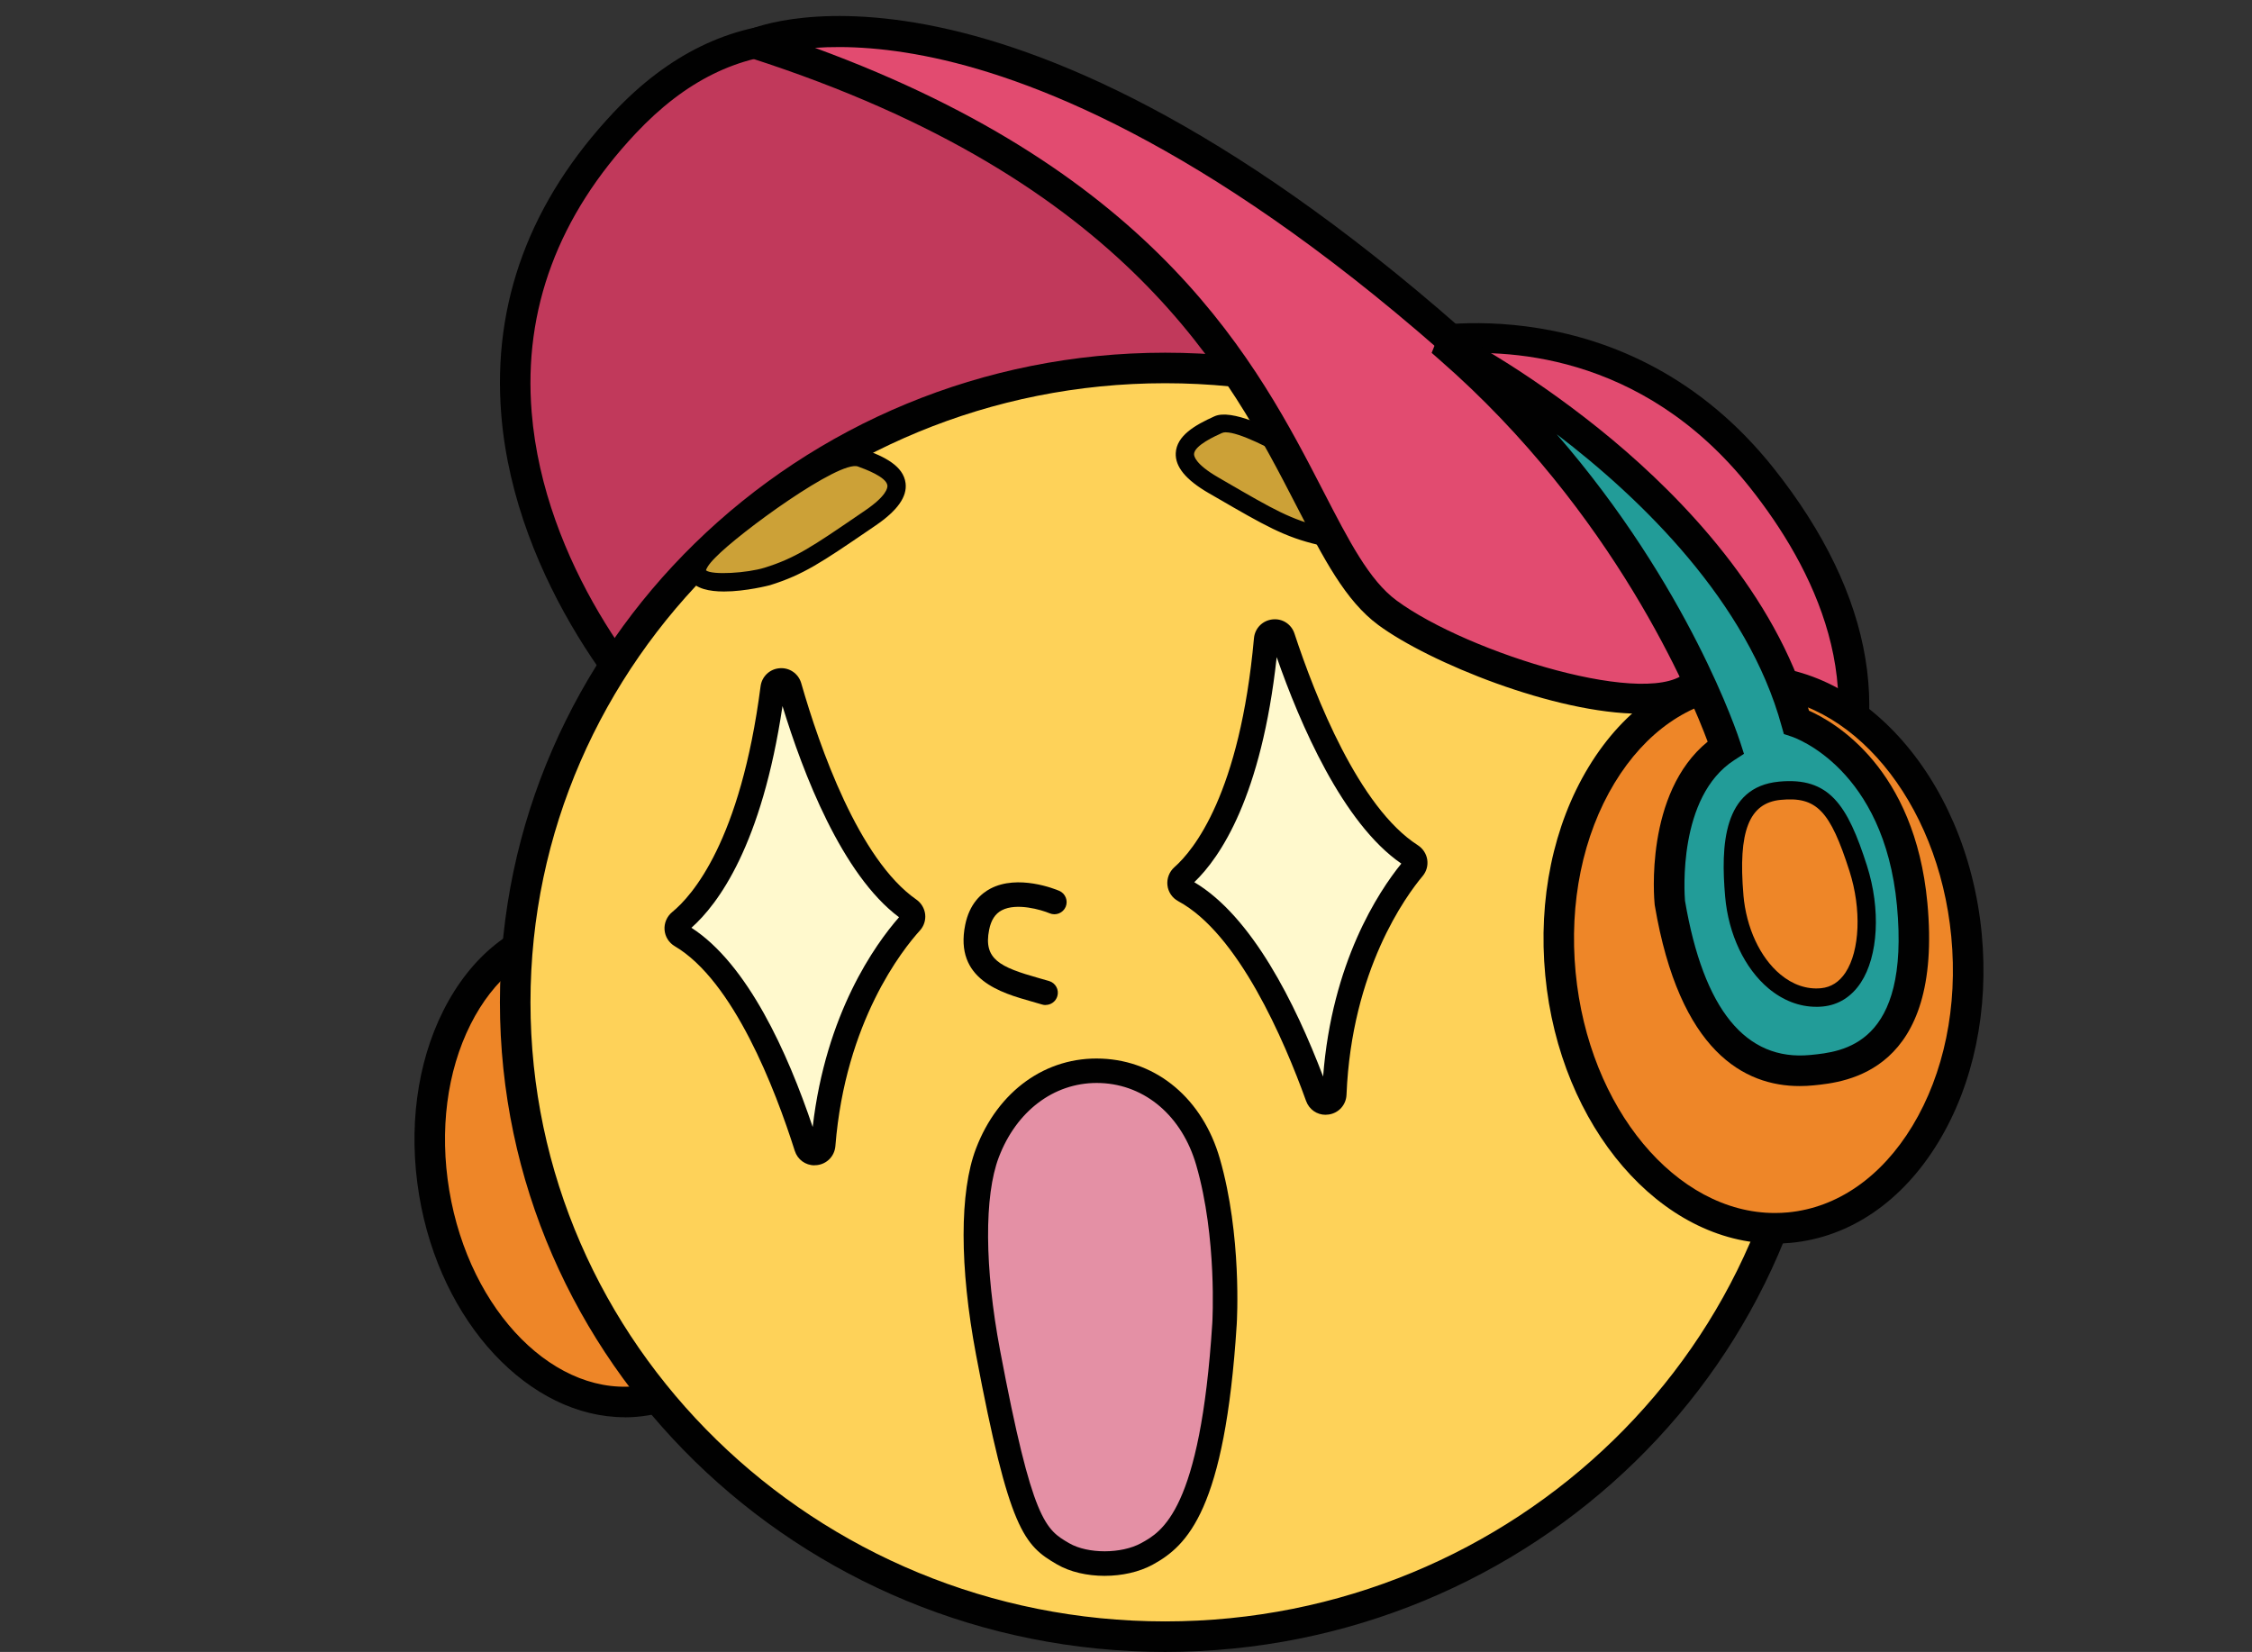 <svg viewBox="0 0 552.6 405.37" xmlns="http://www.w3.org/2000/svg" id="Calque_3">
  <rect x="0" y="0" width="552.6" height="405.37" fill="#333333" stroke="none"/>
  <defs>
    <style>
      .cls-1 {
        fill: #c1395b;
      }

      .cls-2 {
        fill: #fed259;
      }

      .cls-3 {
        fill: #e490a5;
      }

      .cls-4 {
        fill: #fff9cd;
      }

      .cls-5 {
        fill: #229c98;
      }

      .cls-6 {
        fill: #ee8628;
      }

      .cls-7 {
        fill: #cca137;
      }

      .cls-8 {
        fill: #e24b70;
      }

      .cls-9 {
        fill: #010101;
      }
    </style>
  </defs>
  <g>
    <path d="M347.99,84.29s49.04-11.46,84.33,33c35.29,44.46,20.17,76.5,14.67,86.83-5.5,10.33-98.99-119.83-98.99-119.83Z" class="cls-8"></path>
    <path d="M445.68,208.47c-3.54,0-11.22-3.29-55.76-61.42-22.91-29.9-44.75-60.27-44.97-60.58l-3.27-4.56,5.47-1.28c.51-.12,51.77-11.47,88.12,34.32,24.84,31.3,30.04,62.74,15.04,90.92-.8,1.51-2.25,2.44-3.96,2.56-.21.01-.42.03-.66.03ZM354.6,87.05c37.57,52.02,79.25,105.45,90.21,113.1,15.22-31.22.15-60.92-15.42-80.53-26.75-33.7-61.24-33.99-74.79-32.57Z" class="cls-9"></path>
  </g>
  <g>
    <ellipse transform="translate(-44.78 28.23) rotate(-9.43)" ry="58.72" rx="42.85" cy="285.68" cx="148.82" class="cls-6"></ellipse>
    <path d="M153.29,347.78c-23.3,0-45.23-23.06-50.44-54.46-2.7-16.25-.59-32.34,5.93-45.31,6.72-13.36,17.31-21.87,29.81-23.94,25.35-4.21,50.56,20.01,56.2,53.99,5.64,33.98-10.39,65.05-35.74,69.26-1.92.32-3.85.48-5.76.48ZM144.43,231.07c-1.54,0-3.07.12-4.62.38-10.08,1.67-18.72,8.75-24.34,19.92-5.81,11.56-7.67,26.02-5.23,40.72,4.96,29.9,26.32,51.36,47.58,47.82,21.27-3.53,34.54-30.73,29.57-60.63-4.6-27.74-23.3-48.2-42.96-48.2Z" class="cls-9"></path>
  </g>
  <g>
    <path d="M167.96,182.27c-15.81-12.12-75.74-87.24-14.67-152.14,73.33-77.91,170.75,86.06,222.08,101.19,51.33,15.12-207.41,50.95-207.41,50.95Z" class="cls-1"></path>
    <path d="M166.93,186.2l-1.24-.95c-10.23-7.84-39.35-42.2-42.69-83.51-2.22-27.41,7.06-52.37,27.58-74.17,13.36-14.19,28.54-21.61,45.13-22.05,40.77-1.07,83.05,39.26,120.29,74.85,22.99,21.97,44.7,42.72,60.45,47.36,2.43.72,9.84,2.9,9.41,8.58-.39,5.22-6.68,9.99-36.8,17.65-17.9,4.55-42.74,9.66-73.82,15.17-52.84,9.37-106.21,16.78-106.74,16.86l-1.55.21ZM197.31,12.99c-.47,0-.94,0-1.42.02-14.72.39-27.76,6.83-39.87,19.7-19,20.19-27.61,43.21-25.56,68.43,3.02,37.27,28.18,68.36,38.59,77.2,9.06-1.28,54.9-7.81,101.23-15.95,84.85-14.9,103.37-23.11,107.33-26.24-.65-.33-1.69-.75-3.3-1.23-17.49-5.15-38.82-25.53-63.51-49.13C275.08,51.64,234.64,12.99,197.31,12.99Z" class="cls-9"></path>
  </g>
  <g>
    <ellipse ry="155.66" rx="159.49" cy="245.96" cx="285.91" class="cls-2"></ellipse>
    <path d="M285.91,405.37c-90.01,0-163.24-71.51-163.24-159.41s73.23-159.41,163.24-159.41,163.24,71.51,163.24,159.41-73.23,159.41-163.24,159.41ZM285.91,94.04c-85.88,0-155.74,68.15-155.74,151.92s69.87,151.92,155.74,151.92,155.74-68.15,155.74-151.92-69.87-151.92-155.74-151.92Z" class="cls-9"></path>
  </g>
  <g>
    <path d="M337.86,124.27c-4.69-4.19-32.6-22.91-38.92-20.07-5.88,2.65-14.41,7.21-1.21,14.85,13.2,7.65,17.89,10.52,26.3,12.47,4.42,1.02,25.11,2.49,13.83-7.26Z" class="cls-7"></path>
    <path d="M332.43,134.52c-4.56,0-8.82-.79-8.9-.8-8.33-1.93-13.22-4.77-25.04-11.62l-1.89-1.09c-5.61-3.25-8.26-6.47-8.09-9.83.22-4.27,4.7-6.86,9.5-9.02,8.17-3.69,38.01,17.48,41.33,20.43,1.37,1.18,5.47,4.74,3.64,8.33-1.46,2.88-6.15,3.61-10.56,3.61ZM300.83,106.08c-.39,0-.71.05-.97.17-1.67.75-6.75,3.04-6.86,5.15-.03.53.32,2.5,5.85,5.7l1.89,1.1c11.73,6.81,16.12,9.35,23.8,11.13,4.32,1,12.98.91,14.37-.4-.09-.29-.51-1.22-2.52-2.96-.01,0-.02-.02-.03-.02-6-5.36-29.2-19.86-35.54-19.86ZM338.94,129.03h.01-.01Z" class="cls-9"></path>
  </g>
  <g>
    <path d="M185.41,10.69s63.01-26.84,181.42,82.42c118.41,109.26,3.15,79.06-26.39,57.24-26.39-19.49-24.49-97.54-155.03-139.66Z" class="cls-8"></path>
    <path d="M402.49,175.14c-20.86,0-51.8-12.56-64.28-21.77-8.07-5.96-13.38-16.25-20.1-29.27-16.42-31.84-41.24-79.96-133.86-109.84l-9.55-3.08,9.23-3.93c2.66-1.13,66.61-26.53,185.43,83.11,44.22,40.8,60.8,66.58,50.69,78.81-3.51,4.25-9.85,5.97-17.57,5.97ZM199.98,11.74c84.6,31,108.63,77.58,124.8,108.92,6.27,12.15,11.22,21.75,17.89,26.68,17.59,12.99,63.34,27.07,71.62,17.06,2.46-2.98,6.14-16.74-49.99-68.53-60.08-55.44-105.22-74.69-132.51-81.08-13.66-3.2-24.31-3.57-31.8-3.05Z" class="cls-9"></path>
  </g>
  <g>
    <ellipse transform="translate(-20.26 42.1) rotate(-5.44)" ry="67.31" rx="50.04" cy="234.23" cx="432.73" class="cls-6"></ellipse>
    <path d="M435.56,305.16c-27.97,0-52.83-28.54-56.38-65.82-1.78-18.7,1.98-36.83,10.6-51.07,8.83-14.59,21.69-23.39,36.21-24.77,29.53-2.81,56.57,26.63,60.29,65.64,1.78,18.7-1.98,36.83-10.6,51.07-8.83,14.59-21.69,23.39-36.21,24.77-1.31.12-2.61.19-3.91.19ZM429.93,170.8c-1.08,0-2.15.05-3.24.15-12.1,1.15-22.93,8.68-30.51,21.19-7.79,12.87-11.18,29.37-9.55,46.48,3.18,33.4,24.75,59.04,48.88,59.04,1.08,0,2.15-.05,3.24-.15,12.1-1.15,22.93-8.68,30.51-21.19,7.79-12.87,11.18-29.37,9.55-46.48-3.18-33.4-24.75-59.04-48.88-59.04Z" class="cls-9"></path>
  </g>
  <g>
    <path d="M355.78,85.53c-2.07-1.81,69.66,35.29,85.02,91.66,0,0,24.97,8.02,28.41,44.69,3.44,36.66-14.99,39.79-24.57,40.73-13.92,1.37-29.05-6.53-34.89-41.08,0,0-2.75-27.5,13.75-38.15,0,0-17.3-53.85-67.72-97.85Z" class="cls-5"></path>
    <path d="M441.61,266.51c-13.52,0-29.47-8.37-35.56-44.35l-.03-.25c-.12-1.16-2.52-27.27,13.01-39.91-4.12-11.06-22.85-56.24-65.71-93.64h0s-2.02-1.77-2.02-1.77l2-5.02,2.7.16c2.68.17,21.92,11.36,39.61,26.14,17.47,14.59,39.83,37.87,48.29,66.53,6.36,2.82,25.94,14.11,29.04,47.13,3.91,41.67-20.06,44.03-27.93,44.81-1.11.11-2.24.17-3.39.17ZM413.47,221.05c4.54,26.67,14.9,39.4,30.8,37.83,7.93-.78,24.42-2.41,21.21-36.65-3.15-33.55-24.92-41.16-25.84-41.47l-1.91-.63-.55-1.94c-8.28-30.4-34.37-55.78-55.19-71.63,32.51,37.46,44.48,73.84,45.07,75.69l.88,2.74-2.41,1.56c-13.86,8.95-12.21,32.69-12.06,34.53Z" class="cls-9"></path>
  </g>
  <g>
    <path d="M425.56,219.81c1.26,14.59,10.65,25.96,21.48,24.93,10.84-1.03,13.4-17.68,8.94-31.63-4.64-14.49-8.41-20.11-19.25-19.08-10.84,1.03-12.37,11.86-11.17,25.78Z" class="cls-6"></path>
    <path d="M445.67,247.06c-4.13,0-8.13-1.54-11.68-4.49-5.88-4.9-9.87-13.33-10.67-22.55h0c-1.08-12.45-.55-26.9,13.2-28.21,12.37-1.19,16.83,5.71,21.6,20.63,3.4,10.63,2.79,22.17-1.52,28.71-2.28,3.46-5.51,5.48-9.34,5.84-.53.05-1.06.08-1.59.08ZM427.8,219.62c.7,8.05,4.08,15.34,9.06,19.49,3.06,2.55,6.51,3.72,9.97,3.39,2.47-.23,4.49-1.53,6.02-3.84,3.55-5.38,3.95-15.6.99-24.86-4.77-14.92-8.09-18.36-16.89-17.52-7.76.74-10.49,7.72-9.14,23.35h0Z" class="cls-9"></path>
  </g>
  <g>
    <path d="M166.85,226.14c5.56-4.54,17.74-18.64,22.76-57.31.3-2.28,3.49-2.54,4.12-.33,4.58,15.93,14.51,44.33,29.41,54.71,1.05.73,1.23,2.19.37,3.13-4.97,5.48-19.02,23.51-21.51,54.66-.19,2.33-3.42,2.71-4.12.49-5.2-16.4-15.65-42.96-30.79-51.89-1.27-.75-1.38-2.53-.23-3.46Z" class="cls-4"></path>
    <path d="M199.86,285.96c-2.21,0-4.15-1.4-4.84-3.57-4.79-15.09-14.99-41.68-29.46-50.21-1.43-.84-2.36-2.34-2.49-3.99-.13-1.67.58-3.31,1.88-4.38h0c4.87-3.98,16.75-17.34,21.68-55.38.32-2.44,2.25-4.27,4.69-4.45,2.43-.19,4.61,1.33,5.29,3.68,4.48,15.6,14.11,43.24,28.24,53.08,1.21.84,2,2.17,2.17,3.62.16,1.45-.31,2.9-1.29,3.98-4.25,4.68-18.3,22.33-20.74,52.88-.2,2.48-2.06,4.41-4.52,4.69-.2.02-.4.03-.6.03ZM169.67,227.67c13.78,8.9,23.6,30.62,29.75,48.89,3.23-27.89,15.3-44.75,21.19-51.48-14.02-10.44-23.58-35.39-28.6-51.82-5.07,34.09-15.73,48.54-22.35,54.41ZM168.74,228.46h0s0,0,0,0c0,0,0,0,0,0Z" class="cls-9"></path>
  </g>
  <g>
    <path d="M290.17,215.05c5.38-4.76,17.01-19.31,20.52-58.15.21-2.29,3.39-2.67,4.11-.49,5.19,15.75,16.21,43.74,31.51,53.53,1.07.69,1.31,2.14.49,3.11-4.76,5.67-18.09,24.23-19.38,55.45-.1,2.33-3.31,2.84-4.1.65-5.83-16.18-17.3-42.32-32.78-50.66-1.3-.7-1.48-2.47-.37-3.45Z" class="cls-4"></path>
    <path d="M325.27,273.56c-2.13,0-4.03-1.31-4.78-3.39-5.37-14.9-16.59-41.07-31.38-49.03-1.46-.79-2.45-2.24-2.64-3.89-.19-1.67.45-3.33,1.71-4.45h0c4.72-4.17,16.06-17.98,19.52-56.17.22-2.45,2.08-4.35,4.52-4.63,2.43-.29,4.66,1.15,5.42,3.47,5.08,15.41,15.78,42.66,30.27,51.94,1.24.8,2.09,2.09,2.31,3.54.22,1.44-.19,2.91-1.13,4.03-4.06,4.84-17.42,23.02-18.68,53.65-.1,2.49-1.89,4.49-4.34,4.86-.27.04-.54.06-.8.06ZM293.05,216.48c14.12,8.36,24.77,29.68,31.62,47.7,2.15-28,13.55-45.3,19.19-52.26-14.41-9.89-24.93-34.45-30.58-50.67-3.75,34.26-13.84,49.12-20.22,55.23ZM292.16,217.3h0s0,0,0,0c0,0,0,0,0,0Z" class="cls-9"></path>
  </g>
  <g>
    <path d="M296.43,285.1c-8.27-28.62-43.47-30.18-54.14-2.19-4.02,10.54-3.62,28.94.16,48.95,7.99,42.33,11.28,45.29,18.44,49.43,5.57,3.22,14.86,3.13,20.57,0,5.76-3.16,16-8.94,19.02-56.48,0,0,1.32-21.13-4.05-39.72Z" class="cls-3"></path>
    <path d="M271.06,386.7c-4.24,0-8.45-.93-11.67-2.8-8.12-4.7-11.74-8.33-19.89-51.47-4.06-21.51-4.07-39.94-.01-50.58,5.4-14.18,17.22-22.65,30.88-22.07,13.65.57,24.74,9.95,28.94,24.49,5.45,18.87,4.22,39.86,4.16,40.74-2.89,45.54-12.13,54.29-20.57,58.92-3.37,1.85-7.63,2.77-11.84,2.77ZM269.11,265.75c-10.56,0-19.7,6.9-24.02,18.23-3.62,9.49-3.5,27.18.3,47.33,7.96,42.17,11.17,44.02,17,47.4,4.55,2.63,12.79,2.62,17.63-.04,5.08-2.79,14.54-7.97,17.46-54.04.01-.2,1.22-20.85-3.94-38.7h0c-3.46-11.98-12.44-19.71-23.43-20.16-.34-.01-.68-.02-1.01-.02Z" class="cls-9"></path>
  </g>
  <g>
    <path d="M258.74,221.37s-16.32-6.94-18.96,6.2c-2.38,11.87,8.48,13.57,16.79,16.06" class="cls-2"></path>
    <path d="M256.57,246.63c-.29,0-.58-.04-.86-.13-.8-.24-1.62-.47-2.45-.71-7.61-2.15-19.12-5.39-16.42-18.82,1.05-5.22,3.94-7.72,6.18-8.9,6.79-3.58,15.88.1,16.89.53,1.52.65,2.23,2.41,1.59,3.93-.65,1.52-2.41,2.23-3.93,1.59-2.04-.86-8.13-2.66-11.76-.74-1.61.85-2.62,2.41-3.09,4.77-1.45,7.23,2.59,9.16,12.17,11.86.86.24,1.72.48,2.55.73,1.59.48,2.49,2.15,2.01,3.73-.39,1.3-1.58,2.14-2.87,2.14Z" class="cls-9"></path>
  </g>
  <g>
    <path d="M173.95,135.23c4.37-4.52,30.84-25.24,37.35-22.86,6.06,2.21,14.9,6.13,2.29,14.73-12.6,8.59-17.07,11.8-25.32,14.36-4.33,1.34-24.86,4.32-14.32-6.22Z" class="cls-7"></path>
    <path d="M177.65,145.15c-3.59,0-6.97-.68-8.33-2.92-2.08-3.45,1.74-7.29,3.02-8.57,3.09-3.18,31.31-26.46,39.73-23.4,4.95,1.81,9.61,4.06,10.14,8.3.42,3.34-1.99,6.73-7.35,10.39l-1.8,1.23c-11.29,7.7-15.96,10.89-24.13,13.42-.1.03-5.91,1.55-11.29,1.55ZM173.24,139.96c1.49,1.21,10.13.67,14.37-.65,7.52-2.33,11.72-5.19,22.92-12.84l1.8-1.23c5.29-3.61,5.49-5.59,5.42-6.12-.26-2.1-5.5-4.01-7.22-4.64-4.51-1.65-29.03,16.17-34.97,22.31,0,0-.02.02-.03.03-1.88,1.88-2.23,2.84-2.3,3.14ZM173.22,140.05h.01-.01ZM173.95,135.23h.01-.01Z" class="cls-9"></path>
  </g>
</svg>